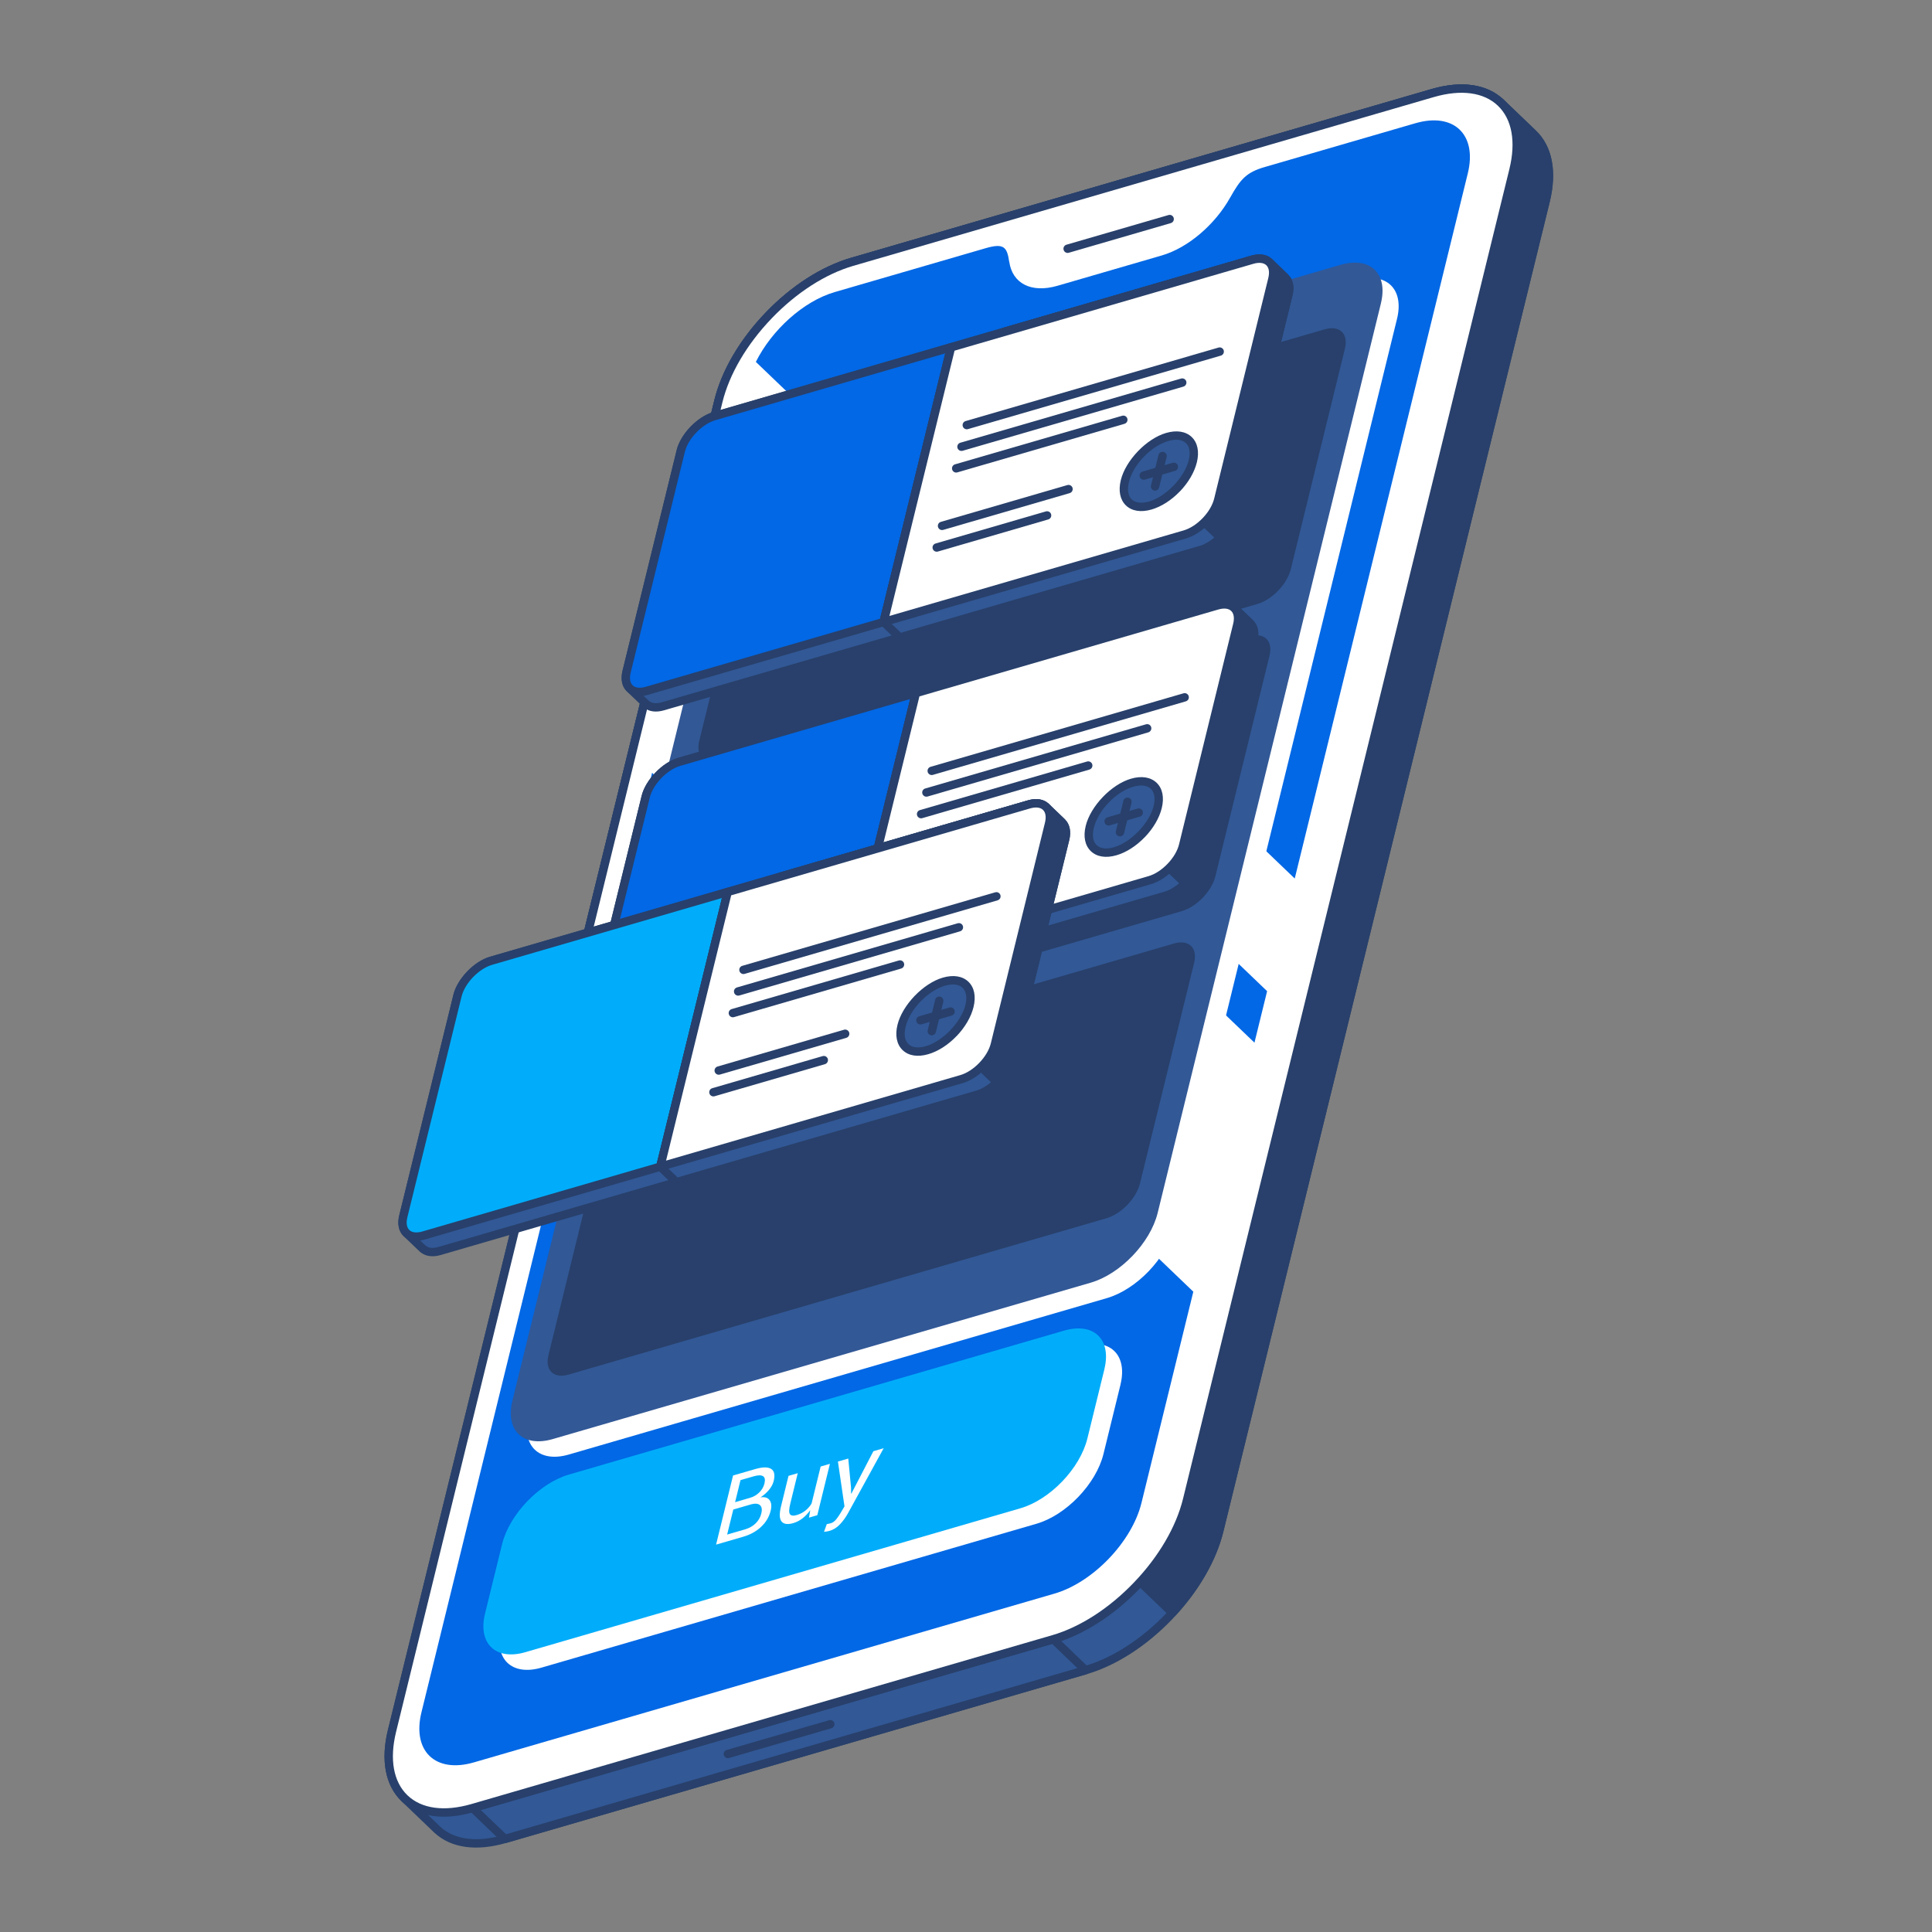 <svg width="206" height="206" viewBox="0 0 206 206" fill="none" xmlns="http://www.w3.org/2000/svg">
<rect x="0" y="0" width="206" height="206" fill="#808080" stroke="none"/>
<mask id="mask0_83_20527" style="mask-type:alpha" maskUnits="userSpaceOnUse" x="0" y="0" width="206" height="206">
<rect width="206" height="206" rx="15" fill="#F5F6FF"/>
</mask>
<g mask="url(#mask0_83_20527)">
<g clip-path="url(#clip0_83_20527)">
<path d="M159.961 10.901C158.4 9.459 155.888 9.017 152.775 9.92L90.862 27.92C84.549 29.754 78.164 36.414 76.597 42.79L41.798 184.558C41.021 187.728 41.583 190.228 43.117 191.72H43.114L46.604 195.07C48.162 196.538 50.689 196.993 53.83 196.078L115.742 178.08C122.055 176.244 128.443 169.59 130.007 163.211L164.806 21.443C165.589 18.249 165.015 15.728 163.454 14.241L159.964 10.895L159.958 10.901H159.961Z" fill="#325896"/>
<path d="M124.989 172.649C122.237 175.517 118.998 177.598 115.867 178.51L53.955 196.508C50.785 197.429 48.081 197.046 46.332 195.425C46.32 195.413 46.305 195.404 46.293 195.392L42.803 192.046C42.785 192.031 42.77 192.013 42.755 191.992C41.075 190.317 40.578 187.644 41.362 184.45L76.163 42.682C76.938 39.524 78.876 36.21 81.621 33.345C84.37 30.477 87.609 28.398 90.737 27.489L152.646 9.492C155.774 8.583 158.451 8.947 160.2 10.518C160.224 10.533 160.248 10.55 160.272 10.571L163.762 13.918C165.512 15.587 166.038 18.293 165.236 21.547L130.44 163.318C129.666 166.473 127.728 169.787 124.986 172.649H124.989ZM46.879 194.716C46.879 194.716 46.9 194.734 46.909 194.743C48.416 196.164 50.83 196.487 53.704 195.65L115.616 177.652C118.601 176.785 121.699 174.79 124.343 172.033C126.98 169.281 128.837 166.111 129.576 163.105L164.375 21.335C165.093 18.407 164.659 16.002 163.149 14.567L159.713 11.274C159.695 11.262 159.677 11.247 159.659 11.229C158.149 9.836 155.747 9.525 152.9 10.35L90.991 28.348C88.009 29.215 84.911 31.21 82.27 33.964C79.633 36.715 77.772 39.889 77.034 42.894L42.232 184.662C41.52 187.566 41.945 189.958 43.428 191.397C43.443 191.412 43.458 191.427 43.47 191.442L46.882 194.713L46.879 194.716Z" fill="#28406B"/>
<path d="M50.393 192.781L53.832 196.076L115.744 178.079L112.305 174.783L50.393 192.781Z" fill="#325896"/>
<path d="M116.068 178.391C116.014 178.447 115.945 178.489 115.87 178.51L53.958 196.508C53.806 196.553 53.641 196.511 53.525 196.4L50.088 193.104C49.975 192.994 49.924 192.832 49.963 192.677C50.002 192.521 50.118 192.399 50.271 192.354L112.18 174.356C112.332 174.311 112.5 174.35 112.613 174.461L116.053 177.759C116.166 177.87 116.214 178.035 116.175 178.19C116.157 178.268 116.118 178.337 116.065 178.394L116.068 178.391ZM53.955 195.578L114.877 177.867L112.183 175.283L51.264 192.994L53.958 195.575L53.955 195.578Z" fill="#28406B"/>
<path d="M159.961 10.901C158.4 9.459 155.888 9.017 152.775 9.92L90.863 27.92C84.549 29.754 78.164 36.414 76.597 42.79L60.152 109.795L125.007 171.97C127.414 169.353 129.265 166.255 130.013 163.214L164.806 21.443C165.59 18.249 165.015 15.728 163.454 14.241L159.964 10.895L159.958 10.901H159.961Z" fill="#28406B"/>
<path d="M125.327 172.278C125.246 172.361 125.135 172.409 125.019 172.415C124.899 172.418 124.782 172.373 124.696 172.293L59.841 110.114C59.727 110.004 59.679 109.839 59.715 109.687L76.161 42.682C76.935 39.524 78.873 36.21 81.619 33.345C84.367 30.477 87.606 28.398 90.734 27.489L152.646 9.492C155.774 8.583 158.451 8.947 160.201 10.518C160.224 10.533 160.248 10.55 160.272 10.571L163.762 13.918C165.512 15.587 166.038 18.293 165.237 21.547L130.441 163.318C129.708 166.308 127.893 169.487 125.33 172.269L125.324 172.275L125.327 172.278ZM60.645 109.651L124.983 171.33C127.283 168.74 128.91 165.836 129.579 163.108L164.375 21.335C165.093 18.407 164.66 16.002 163.149 14.567L159.713 11.274C159.695 11.262 159.677 11.247 159.659 11.229C158.149 9.836 155.747 9.525 152.9 10.35L90.991 28.348C88.01 29.215 84.911 31.21 82.271 33.964C79.633 36.715 77.773 39.889 77.034 42.894L60.648 109.648L60.645 109.651Z" fill="#28406B"/>
<path d="M126.571 159.916C125.006 166.292 118.619 172.949 112.302 174.786L50.393 192.786C44.08 194.623 40.231 190.938 41.795 184.559L76.597 42.791C78.164 36.415 84.549 29.755 90.862 27.922L152.771 9.921C159.085 8.085 162.934 11.769 161.367 18.148L126.571 159.919V159.916Z" fill="white"/>
<path d="M121.549 169.354C118.801 172.222 115.559 174.303 112.428 175.216L50.519 193.213C47.304 194.149 44.57 193.742 42.827 192.071C41.086 190.402 40.566 187.695 41.361 184.454L76.163 42.683C76.938 39.525 78.876 36.211 81.621 33.346C84.37 30.478 87.609 28.399 90.737 27.49L152.646 9.493C155.864 8.557 158.594 8.963 160.338 10.635C162.078 12.304 162.599 15.011 161.803 18.252L127.004 160.023C126.23 163.178 124.292 166.492 121.549 169.354ZM82.264 33.965C79.626 36.717 77.766 39.889 77.028 42.895L42.232 184.663C41.514 187.585 41.948 189.983 43.446 191.425C44.95 192.866 47.373 193.195 50.27 192.355L112.18 174.357C115.164 173.49 118.262 171.495 120.906 168.735C123.544 165.983 125.401 162.813 126.14 159.808L160.936 18.04C161.654 15.118 161.22 12.72 159.719 11.278C158.214 9.837 155.792 9.508 152.894 10.348L90.985 28.346C88.003 29.213 84.905 31.208 82.264 33.962V33.965Z" fill="#28406B"/>
<path d="M125.037 23.669C124.986 23.723 124.917 23.765 124.839 23.788L113.962 26.95C113.726 27.018 113.478 26.884 113.409 26.644C113.34 26.408 113.475 26.16 113.714 26.091L124.591 22.93C124.827 22.861 125.076 22.996 125.144 23.235C125.192 23.394 125.144 23.558 125.037 23.669Z" fill="#28406B"/>
<path d="M76.044 55.847L77.393 50.356L135.106 105.683L133.757 111.174L76.044 55.847ZM150.921 13.138L134.834 17.815C132.881 18.383 132.259 19.113 131.156 21.087H131.153C129.58 23.898 126.717 26.413 123.873 27.239L112.763 30.468C109.919 31.294 107.942 30.19 107.616 27.927L107.61 27.933C107.38 26.344 107.048 25.896 105.095 26.464L89.009 31.141C85.644 32.116 82.268 35.224 80.593 38.588L138.052 93.672L156.504 18.488C157.521 14.352 155.015 11.95 150.918 13.141L150.921 13.138ZM69.528 82.398L44.939 182.569C43.922 186.708 46.428 189.107 50.525 187.916L112.434 169.919C116.531 168.728 120.691 164.395 121.708 160.256L127.238 137.727L69.528 82.398Z" fill="#0268E5"/>
<path d="M88.853 184.154C88.802 184.208 88.733 184.25 88.656 184.273L77.731 187.447C77.495 187.515 77.246 187.378 77.178 187.144C77.109 186.908 77.243 186.657 77.483 186.591L88.407 183.418C88.644 183.349 88.892 183.487 88.961 183.72C89.006 183.879 88.961 184.043 88.853 184.154Z" fill="#28406B"/>
<path d="M148.959 33.993C149.739 30.808 147.813 28.968 144.658 29.887L87.295 46.562C84.14 47.48 80.946 50.806 80.162 53.991L56.354 150.983C55.573 154.168 57.496 156.008 60.654 155.089L118.018 138.414C121.173 137.496 124.367 134.17 125.15 130.985L148.959 33.993Z" fill="white"/>
<path d="M119.471 147.632C120.252 144.447 118.329 142.607 115.171 143.529L62.38 158.874C59.225 159.792 56.031 163.117 55.251 166.302L53.432 173.707C52.652 176.892 54.578 178.731 57.733 177.813L110.523 162.468C113.679 161.55 116.873 158.225 117.656 155.04L119.474 147.635L119.471 147.632Z" fill="white"/>
<path d="M147.239 32.344C148.02 29.159 146.094 27.32 142.939 28.238L85.576 44.914C82.421 45.832 79.227 49.158 78.443 52.343L54.638 149.335C53.857 152.52 55.78 154.359 58.938 153.441L116.301 136.765C119.457 135.847 122.651 132.521 123.434 129.336L147.242 32.344H147.239Z" fill="#325896"/>
<path d="M117.755 145.983C118.535 142.798 116.612 140.959 113.454 141.88L60.663 157.225C57.508 158.143 54.314 161.469 53.534 164.654L51.715 172.059C50.935 175.244 52.861 177.083 56.016 176.165L108.807 160.82C111.962 159.902 115.156 156.576 115.939 153.391L117.758 145.986L117.755 145.983Z" fill="#01ADFA"/>
<path d="M76.353 164.692L78.162 157.326L80.545 156.635C81.308 156.414 81.864 156.408 82.211 156.614C82.561 156.82 82.657 157.254 82.492 157.921C82.415 158.241 82.247 158.552 81.993 158.86C81.736 159.168 81.434 159.434 81.078 159.659C81.541 159.587 81.867 159.686 82.059 159.955C82.253 160.224 82.292 160.598 82.175 161.073C82.008 161.749 81.664 162.326 81.144 162.808C80.623 163.292 79.992 163.639 79.248 163.854L76.353 164.695V164.692ZM78.38 160.17L79.98 159.703C80.348 159.599 80.671 159.407 80.952 159.138C81.233 158.866 81.419 158.546 81.508 158.184C81.607 157.786 81.556 157.523 81.356 157.398C81.156 157.272 80.82 157.278 80.351 157.416L78.957 157.819L78.38 160.167V160.17ZM78.189 160.951L77.531 163.624L79.436 163.071C79.888 162.939 80.267 162.727 80.569 162.431C80.874 162.135 81.078 161.779 81.176 161.369C81.278 160.96 81.23 160.669 81.039 160.493C80.844 160.317 80.536 160.287 80.109 160.394L80.043 160.415L78.189 160.954V160.951ZM86.392 161.022C86.147 161.369 85.875 161.656 85.57 161.893C85.262 162.132 84.933 162.299 84.583 162.401C83.991 162.574 83.575 162.518 83.339 162.234C83.102 161.949 83.082 161.405 83.282 160.595L84.074 157.365L85.061 157.078L84.266 160.317C84.122 160.903 84.107 161.277 84.227 161.447C84.344 161.614 84.583 161.65 84.942 161.546C85.294 161.441 85.6 161.288 85.866 161.076C86.129 160.867 86.353 160.613 86.533 160.317L87.502 156.369L88.489 156.082L87.146 161.558L86.257 161.818L86.392 161.025V161.022ZM90.74 158.627L90.749 159.264L90.779 159.255L93.124 154.736L94.222 154.416L90.391 161.396C90.163 161.803 89.888 162.183 89.565 162.527C89.242 162.874 88.865 163.11 88.432 163.235C88.351 163.259 88.252 163.28 88.133 163.298C88.013 163.316 87.923 163.325 87.861 163.328L88.154 162.515C88.136 162.515 88.195 162.503 88.33 162.476C88.468 162.443 88.554 162.422 88.59 162.413C88.799 162.35 88.997 162.207 89.176 161.979C89.356 161.752 89.52 161.51 89.667 161.256L90.044 160.616L89.344 155.84L90.447 155.517L90.743 158.633L90.74 158.627Z" fill="white"/>
<path d="M141.252 35.112L83.892 51.788C82.316 52.245 80.716 53.911 80.327 55.502L74.552 79.023C74.16 80.614 75.126 81.532 76.702 81.075L134.066 64.402C135.642 63.944 137.242 62.276 137.633 60.688L143.405 37.166C143.794 35.575 142.831 34.654 141.255 35.115L141.252 35.112Z" fill="#28406B"/>
<path d="M101.408 37.028L76.155 44.37C74.579 44.828 72.979 46.494 72.587 48.082L66.815 71.603C66.624 72.387 66.761 73.003 67.138 73.376L67.156 73.397L68.873 75.045L68.912 75.084L68.918 75.078C69.312 75.419 69.923 75.527 70.685 75.302L95.938 67.963L103.128 38.673L101.408 37.025V37.028Z" fill="#325896"/>
<path d="M96.258 68.277C96.204 68.334 96.139 68.376 96.061 68.397L70.808 75.736C69.974 75.978 69.232 75.889 68.703 75.482C68.667 75.461 68.634 75.437 68.604 75.41L66.845 73.726C66.827 73.708 66.809 73.691 66.797 73.672C66.31 73.167 66.163 72.398 66.382 71.501L72.154 47.98C72.569 46.293 74.355 44.43 76.03 43.946L101.282 36.604C101.435 36.559 101.599 36.601 101.716 36.711L103.436 38.359C103.549 38.47 103.597 38.631 103.561 38.787L96.372 68.077C96.354 68.155 96.312 68.224 96.261 68.28L96.258 68.277ZM69.157 74.704C69.175 74.716 69.196 74.728 69.211 74.746C69.504 75 69.983 75.048 70.56 74.881L95.564 67.614L102.631 38.823L101.285 37.531L76.281 44.801C74.914 45.199 73.362 46.814 73.024 48.192L67.252 71.714C67.106 72.309 67.177 72.787 67.456 73.065C67.47 73.08 67.482 73.092 67.494 73.107L69.16 74.704H69.157Z" fill="#28406B"/>
<path d="M76.155 44.369C74.579 44.827 72.979 46.493 72.587 48.081L66.815 71.602C66.423 73.193 67.389 74.114 68.966 73.657L94.218 66.318L101.408 37.027L76.155 44.369Z" fill="#0268E5"/>
<path d="M94.538 66.629C94.484 66.686 94.419 66.727 94.341 66.748L69.088 74.087C68.167 74.353 67.368 74.225 66.842 73.719C66.316 73.217 66.154 72.427 66.382 71.497L72.153 47.976C72.569 46.289 74.355 44.426 76.029 43.942L101.282 36.6C101.435 36.555 101.599 36.597 101.716 36.707C101.832 36.818 101.877 36.98 101.841 37.135L94.652 66.425C94.634 66.503 94.592 66.572 94.541 66.629H94.538ZM74.244 46.116C73.625 46.762 73.191 47.498 73.021 48.191L67.249 71.713C67.099 72.32 67.174 72.804 67.461 73.079C67.742 73.352 68.248 73.405 68.84 73.232L93.844 65.965L100.789 37.676L76.278 44.803C75.599 45 74.857 45.479 74.244 46.119V46.116Z" fill="#28406B"/>
<path d="M122.306 36.526L103.935 41.867L104.27 40.498L122.641 35.156L122.306 36.526ZM125.216 34.409L124.878 35.779L130.904 34.026L131.239 32.656L125.216 34.406V34.409Z" fill="#28406B"/>
<path d="M131.224 34.336C131.17 34.39 131.105 34.435 131.027 34.456L125.004 36.208C124.851 36.253 124.684 36.214 124.57 36.103C124.456 35.993 124.409 35.828 124.448 35.673L124.785 34.303C124.824 34.148 124.941 34.025 125.093 33.98L131.117 32.231C131.269 32.186 131.434 32.228 131.55 32.338C131.667 32.449 131.712 32.613 131.676 32.766L131.341 34.136C131.323 34.213 131.284 34.282 131.23 34.339L131.224 34.336ZM125.494 35.135L130.53 33.672L130.62 33.304L125.587 34.767L125.494 35.138V35.135ZM122.626 36.836C122.572 36.893 122.507 36.932 122.429 36.956L104.057 42.297C103.905 42.342 103.74 42.3 103.624 42.192C103.507 42.085 103.459 41.92 103.498 41.765L103.833 40.395C103.872 40.239 103.989 40.117 104.144 40.072L122.516 34.731C122.668 34.686 122.836 34.725 122.949 34.836C123.063 34.946 123.111 35.111 123.072 35.266L122.737 36.636C122.719 36.714 122.677 36.782 122.626 36.839V36.836ZM104.551 41.223L121.932 36.169L122.022 35.801L104.641 40.856L104.551 41.226V41.223Z" fill="#28406B"/>
<path d="M137.023 29.574L135.33 27.953L135.318 27.942H135.316C134.927 27.58 134.299 27.469 133.518 27.696L101.408 37.03L94.218 66.32L95.938 67.968L128.048 58.631C129.624 58.174 131.224 56.505 131.616 54.917L137.388 31.396C137.588 30.582 137.43 29.948 137.02 29.58L137.026 29.574H137.023Z" fill="#325896"/>
<path d="M130.599 57.505C129.87 58.264 129.008 58.818 128.168 59.06L96.058 68.397C95.905 68.441 95.738 68.4 95.624 68.289L93.904 66.641C93.791 66.53 93.743 66.366 93.779 66.213L100.968 36.923C101.004 36.768 101.124 36.645 101.276 36.6L133.387 27.266C134.266 27.012 135.032 27.117 135.558 27.569C135.582 27.583 135.603 27.598 135.621 27.619L137.325 29.255C137.343 29.273 137.361 29.294 137.376 29.315C137.876 29.814 138.034 30.607 137.813 31.507L132.041 55.029C131.835 55.872 131.32 56.754 130.593 57.511L130.599 57.505ZM96.058 67.466L127.923 58.202C129.302 57.798 130.842 56.198 131.18 54.807L136.952 31.286C137.104 30.667 137.02 30.179 136.718 29.91C136.694 29.889 136.673 29.865 136.655 29.841L135.052 28.304C135.038 28.292 135.023 28.28 135.008 28.268C134.721 27.999 134.236 27.948 133.641 28.122L101.779 37.384L94.712 66.174L96.058 67.466Z" fill="#28406B"/>
<path d="M135.313 27.946C134.924 27.581 134.296 27.471 133.515 27.698L107.198 35.348L130.133 57.335C130.845 56.639 131.404 55.771 131.613 54.919L137.385 31.398C137.586 30.584 137.427 29.95 137.017 29.582L137.023 29.576L135.331 27.955L135.319 27.943H135.316L135.313 27.946Z" fill="#28406B"/>
<path d="M130.6 57.493L130.444 57.649C130.271 57.819 129.996 57.819 129.822 57.655L106.887 35.667C106.773 35.557 106.725 35.392 106.764 35.237C106.803 35.081 106.92 34.959 107.072 34.914L133.39 27.264C134.269 27.007 135.035 27.114 135.561 27.566C135.582 27.581 135.606 27.596 135.624 27.617L137.329 29.253C137.346 29.271 137.364 29.291 137.379 29.312C137.879 29.812 138.037 30.604 137.816 31.505L132.044 55.026C131.838 55.86 131.323 56.739 130.597 57.496L130.6 57.493ZM108.065 35.557L130.118 56.698C130.653 56.093 131.027 55.43 131.18 54.808L136.952 31.286C137.104 30.667 137.02 30.18 136.718 29.911C136.695 29.89 136.674 29.866 136.656 29.842L135.053 28.305C135.038 28.293 135.023 28.281 135.008 28.269C134.721 28 134.236 27.949 133.641 28.122L108.065 35.557Z" fill="#28406B"/>
<path d="M133.515 27.695L101.405 37.029L94.215 66.319L126.326 56.982C127.902 56.525 129.502 54.856 129.894 53.268L135.665 29.746C136.054 28.155 135.091 27.234 133.515 27.695Z" fill="white"/>
<path d="M128.883 55.858C128.153 56.617 127.292 57.171 126.451 57.416L94.341 66.752C94.189 66.797 94.021 66.755 93.907 66.645C93.794 66.534 93.746 66.37 93.782 66.217L100.971 36.927C101.007 36.772 101.127 36.649 101.279 36.604L133.39 27.27C134.314 27.001 135.112 27.13 135.639 27.635C136.165 28.137 136.326 28.927 136.099 29.857L130.327 53.378C130.121 54.222 129.607 55.101 128.88 55.861L128.883 55.858ZM94.834 65.676L126.203 56.557C126.894 56.357 127.615 55.888 128.237 55.242C128.856 54.596 129.289 53.857 129.46 53.166L135.232 29.645C135.381 29.038 135.307 28.553 135.023 28.281C134.738 28.009 134.245 27.952 133.641 28.128L101.779 37.391L94.834 65.679V65.676Z" fill="#28406B"/>
<path d="M130.375 37.797C130.324 37.851 130.255 37.896 130.177 37.917L103.208 45.755C102.972 45.824 102.723 45.69 102.655 45.45C102.586 45.214 102.72 44.966 102.957 44.897L129.926 37.059C130.163 36.99 130.411 37.127 130.48 37.364C130.524 37.522 130.48 37.687 130.372 37.797H130.375Z" fill="#28406B"/>
<path d="M126.379 41.102C126.326 41.156 126.26 41.198 126.182 41.222L102.643 48.064C102.407 48.133 102.158 47.998 102.09 47.759C102.021 47.523 102.158 47.275 102.395 47.206L125.934 40.363C126.17 40.295 126.418 40.432 126.487 40.666C126.532 40.824 126.487 40.989 126.379 41.099V41.102Z" fill="#28406B"/>
<path d="M120.096 45.069C120.046 45.123 119.977 45.165 119.899 45.189L102.078 50.368C101.842 50.437 101.593 50.303 101.525 50.063C101.456 49.827 101.593 49.579 101.83 49.51L119.651 44.331C119.887 44.262 120.135 44.396 120.204 44.636C120.252 44.794 120.204 44.959 120.096 45.069Z" fill="#28406B"/>
<path d="M114.253 52.459C114.202 52.513 114.133 52.558 114.055 52.579L100.571 56.5C100.334 56.569 100.086 56.431 100.017 56.195C99.949 55.959 100.083 55.71 100.323 55.642L113.807 51.721C114.044 51.652 114.292 51.79 114.361 52.026C114.405 52.184 114.361 52.349 114.253 52.459Z" fill="#28406B"/>
<path d="M111.971 55.265C111.92 55.319 111.851 55.364 111.773 55.385L100.002 58.809C99.766 58.878 99.518 58.74 99.449 58.504C99.38 58.268 99.515 58.02 99.754 57.951L111.522 54.529C111.759 54.461 112.007 54.598 112.076 54.834C112.12 54.993 112.076 55.157 111.968 55.268L111.971 55.265Z" fill="#28406B"/>
<path d="M127.178 49.191C127.675 47.172 126.454 46.009 124.454 46.592C122.453 47.175 120.434 49.278 119.938 51.296C119.441 53.318 120.662 54.478 122.662 53.898C124.663 53.315 126.685 51.212 127.178 49.191Z" fill="#325896"/>
<path d="M125.811 52.388C124.905 53.334 123.831 54.021 122.788 54.326C121.657 54.655 120.688 54.5 120.054 53.893C119.423 53.286 119.229 52.326 119.507 51.189C120.024 49.087 122.249 46.769 124.331 46.165C125.461 45.836 126.43 45.992 127.067 46.599C127.698 47.206 127.893 48.163 127.615 49.299C127.357 50.349 126.717 51.446 125.814 52.391L125.811 52.388ZM121.95 48.716C121.152 49.547 120.593 50.501 120.371 51.401C120.171 52.215 120.279 52.87 120.67 53.247C121.065 53.624 121.726 53.701 122.54 53.468C124.328 52.948 126.305 50.887 126.747 49.084C126.948 48.273 126.84 47.618 126.448 47.242C126.056 46.865 125.39 46.784 124.579 47.02C123.685 47.28 122.752 47.882 121.95 48.716Z" fill="#28406B"/>
<path d="M125.488 50.084C125.438 50.138 125.369 50.183 125.291 50.204L122.076 51.14C121.84 51.209 121.592 51.071 121.523 50.835C121.454 50.599 121.589 50.351 121.828 50.282L125.043 49.346C125.279 49.277 125.527 49.415 125.596 49.651C125.641 49.809 125.596 49.974 125.488 50.084Z" fill="#28406B"/>
<path d="M123.482 52.176C123.374 52.286 123.213 52.34 123.051 52.301C122.812 52.242 122.665 51.999 122.725 51.76L123.524 48.515C123.584 48.276 123.826 48.129 124.065 48.189C124.304 48.249 124.451 48.491 124.391 48.727L123.593 51.972C123.572 52.053 123.533 52.122 123.482 52.176Z" fill="#28406B"/>
<path d="M133.213 67.855L75.853 84.528C74.277 84.985 72.677 86.651 72.288 88.242L66.513 111.766C66.121 113.357 67.091 114.279 68.663 113.818L126.024 97.145C127.6 96.685 129.2 95.019 129.592 93.428L135.364 69.907C135.752 68.316 134.789 67.394 133.213 67.855Z" fill="#28406B"/>
<path d="M97.666 73.894L72.413 81.234C70.837 81.691 69.237 83.357 68.849 84.948L63.074 108.472C62.882 109.253 63.02 109.872 63.397 110.246L63.415 110.267L65.131 111.914L65.17 111.953L65.176 111.947C65.571 112.288 66.181 112.396 66.941 112.175L92.193 104.833L99.383 75.542L97.663 73.894H97.666Z" fill="#325896"/>
<path d="M92.516 105.141C92.463 105.197 92.397 105.239 92.319 105.26L67.066 112.602C66.232 112.844 65.49 112.755 64.961 112.348C64.925 112.33 64.892 112.306 64.862 112.276L63.104 110.593C63.086 110.575 63.068 110.557 63.056 110.539C62.568 110.033 62.422 109.265 62.643 108.367L68.418 84.846C68.834 83.159 70.622 81.296 72.294 80.812L97.547 73.473C97.699 73.428 97.864 73.47 97.98 73.581L99.7 75.228C99.814 75.339 99.862 75.503 99.826 75.656L92.636 104.943C92.618 105.021 92.576 105.09 92.525 105.147L92.516 105.141ZM65.412 111.567C65.43 111.579 65.448 111.594 65.466 111.609C65.759 111.864 66.238 111.911 66.815 111.744L91.82 104.474L98.886 75.686L97.541 74.394L72.536 81.664C71.169 82.062 69.617 83.677 69.279 85.055L63.504 108.577C63.358 109.172 63.43 109.653 63.708 109.929C63.723 109.944 63.735 109.956 63.747 109.97L65.412 111.567Z" fill="#28406B"/>
<path d="M72.414 81.237C70.838 81.695 69.238 83.361 68.849 84.952L63.074 108.476C62.682 110.067 63.648 110.988 65.224 110.531L90.477 103.189L97.667 73.898L72.414 81.237Z" fill="#0268E5"/>
<path d="M90.797 103.493C90.743 103.55 90.677 103.591 90.6 103.612L65.347 110.954C64.423 111.224 63.627 111.092 63.101 110.59C62.575 110.087 62.413 109.295 62.64 108.367L68.415 84.846C68.831 83.159 70.619 81.296 72.291 80.812L97.544 73.473C97.697 73.428 97.861 73.47 97.978 73.581C98.094 73.691 98.139 73.856 98.103 74.008L90.914 103.295C90.896 103.373 90.857 103.442 90.803 103.499L90.797 103.493ZM70.503 82.98C69.884 83.626 69.45 84.362 69.279 85.055L63.505 108.577C63.355 109.184 63.43 109.668 63.717 109.944C63.998 110.216 64.504 110.27 65.096 110.096L90.1 102.826L97.044 74.537L72.536 81.661C71.857 81.859 71.116 82.34 70.503 82.977V82.98Z" fill="#28406B"/>
<path d="M118.565 73.392L100.193 78.734L100.528 77.364L118.9 72.023L118.565 73.392ZM121.475 71.275L121.137 72.648L127.163 70.895L127.498 69.525L121.475 71.275Z" fill="#28406B"/>
<path d="M127.483 71.202C127.429 71.259 127.363 71.301 127.286 71.322L121.26 73.075C121.107 73.119 120.943 73.078 120.826 72.967C120.709 72.856 120.664 72.695 120.7 72.539L121.038 71.166C121.077 71.011 121.194 70.888 121.346 70.844L127.369 69.094C127.522 69.049 127.689 69.091 127.803 69.199C127.917 69.306 127.965 69.474 127.926 69.626L127.591 70.996C127.573 71.074 127.534 71.142 127.48 71.199L127.483 71.202ZM121.753 72.001L126.789 70.535L126.879 70.168L121.846 71.63L121.753 72.001ZM118.888 73.7C118.834 73.756 118.768 73.798 118.691 73.819L100.319 79.16C100.167 79.202 100.002 79.163 99.885 79.053C99.769 78.942 99.721 78.781 99.76 78.625L100.095 77.255C100.134 77.1 100.25 76.977 100.403 76.932L118.774 71.591C118.927 71.546 119.091 71.588 119.208 71.699C119.325 71.809 119.372 71.974 119.334 72.126L118.999 73.496C118.981 73.574 118.939 73.643 118.888 73.7ZM100.813 78.09L118.194 73.036L118.284 72.668L100.902 77.722L100.813 78.093V78.09Z" fill="#28406B"/>
<path d="M133.282 66.442L131.589 64.821L131.577 64.809C131.188 64.447 130.56 64.336 129.78 64.564L97.669 73.897L90.48 103.187L92.2 104.835L124.31 95.502C125.886 95.041 127.486 93.375 127.878 91.784L133.65 68.263C133.85 67.45 133.692 66.815 133.282 66.448H133.285L133.282 66.442Z" fill="#325896"/>
<path d="M126.858 94.371C126.131 95.131 125.267 95.684 124.43 95.926L92.319 105.26C92.167 105.305 91.999 105.263 91.886 105.152L90.166 103.505C90.052 103.394 90.005 103.23 90.04 103.077L97.23 73.79C97.269 73.634 97.385 73.512 97.538 73.467L129.648 64.133C130.528 63.876 131.293 63.983 131.82 64.435C131.841 64.45 131.862 64.465 131.882 64.486L133.587 66.122C133.605 66.14 133.623 66.161 133.638 66.182C134.137 66.681 134.296 67.474 134.075 68.374L128.303 91.895C128.096 92.738 127.582 93.621 126.855 94.377L126.858 94.371ZM92.316 104.333L124.179 95.071C125.554 94.67 127.094 93.067 127.435 91.677L133.207 68.155C133.36 67.536 133.276 67.049 132.974 66.78C132.95 66.759 132.929 66.735 132.911 66.711L131.308 65.174C131.308 65.174 131.278 65.15 131.263 65.138C130.976 64.872 130.492 64.818 129.897 64.991L98.034 74.253L90.968 103.041L92.313 104.333H92.316Z" fill="#28406B"/>
<path d="M131.571 64.808C131.182 64.443 130.554 64.332 129.774 64.559L103.456 72.21L126.391 94.197C127.103 93.5 127.662 92.632 127.875 91.78L133.646 68.259C133.847 67.445 133.688 66.811 133.279 66.444H133.282L131.589 64.817L131.577 64.805L131.571 64.808Z" fill="#28406B"/>
<path d="M126.858 94.358L126.702 94.517C126.529 94.684 126.254 94.687 126.08 94.52L103.145 72.533C103.032 72.422 102.984 72.258 103.023 72.102C103.061 71.947 103.178 71.824 103.331 71.779L129.648 64.129C130.527 63.872 131.293 63.98 131.819 64.431C131.84 64.446 131.861 64.461 131.882 64.482L133.587 66.118C133.605 66.136 133.623 66.157 133.638 66.178C134.137 66.677 134.296 67.47 134.074 68.37L128.302 91.891C128.096 92.725 127.585 93.605 126.855 94.361L126.858 94.358ZM104.324 72.422L126.376 93.563C126.912 92.959 127.286 92.295 127.438 91.673L133.21 68.151C133.363 67.532 133.279 67.045 132.977 66.776C132.953 66.755 132.932 66.731 132.914 66.707L131.311 65.17C131.311 65.17 131.281 65.146 131.266 65.134C130.979 64.868 130.495 64.814 129.899 64.987L104.324 72.422Z" fill="#28406B"/>
<path d="M129.774 64.56L97.664 73.894L90.474 103.184L122.585 93.85C124.161 93.39 125.761 91.724 126.152 90.133L131.924 66.612C132.313 65.021 131.35 64.1 129.774 64.56Z" fill="white"/>
<path d="M125.138 92.723C124.409 93.483 123.547 94.036 122.71 94.278L90.6 103.612C90.447 103.657 90.283 103.615 90.166 103.504C90.049 103.394 90.004 103.229 90.04 103.077L97.23 73.79C97.269 73.634 97.385 73.511 97.538 73.467L129.648 64.133C130.572 63.864 131.371 63.995 131.897 64.498C132.424 65 132.585 65.79 132.358 66.72L126.586 90.241C126.38 91.084 125.865 91.967 125.138 92.723ZM91.093 102.538L122.459 93.42C123.15 93.22 123.87 92.75 124.492 92.104C125.112 91.458 125.548 90.719 125.716 90.029L131.488 66.507C131.637 65.9 131.562 65.416 131.278 65.144C130.991 64.868 130.501 64.815 129.897 64.991L98.034 74.253L91.09 102.541L91.093 102.538Z" fill="#28406B"/>
<path d="M126.634 74.663C126.583 74.716 126.514 74.758 126.437 74.782L99.47 82.621C99.234 82.689 98.986 82.555 98.917 82.316C98.848 82.079 98.983 81.831 99.222 81.762L126.191 73.924C126.428 73.855 126.676 73.993 126.745 74.229C126.79 74.388 126.745 74.552 126.637 74.663H126.634Z" fill="#28406B"/>
<path d="M122.638 77.968C122.585 78.021 122.519 78.063 122.441 78.087L98.902 84.93C98.665 84.999 98.417 84.861 98.349 84.625C98.28 84.388 98.414 84.14 98.654 84.072L122.193 77.229C122.429 77.16 122.677 77.295 122.746 77.531C122.791 77.689 122.746 77.854 122.638 77.965V77.968Z" fill="#28406B"/>
<path d="M116.355 81.936C116.304 81.99 116.235 82.032 116.158 82.056L98.336 87.236C98.1 87.304 97.852 87.167 97.783 86.93C97.714 86.694 97.849 86.446 98.088 86.377L115.909 81.197C116.146 81.129 116.394 81.266 116.463 81.502C116.507 81.661 116.463 81.826 116.355 81.936Z" fill="#28406B"/>
<path d="M110.512 89.325C110.461 89.379 110.392 89.424 110.314 89.444L96.829 93.365C96.593 93.434 96.345 93.296 96.276 93.06C96.207 92.824 96.342 92.576 96.581 92.507L110.066 88.586C110.302 88.517 110.551 88.655 110.619 88.891C110.664 89.05 110.619 89.214 110.512 89.325Z" fill="#28406B"/>
<path d="M108.23 92.129C108.179 92.183 108.11 92.225 108.032 92.249L96.264 95.67C96.028 95.739 95.78 95.602 95.711 95.365C95.642 95.129 95.777 94.881 96.016 94.812L107.784 91.391C108.02 91.322 108.268 91.46 108.337 91.696C108.382 91.854 108.337 92.019 108.23 92.129Z" fill="#28406B"/>
<path d="M123.436 86.056C123.933 84.037 122.713 82.874 120.712 83.457C118.711 84.04 116.693 86.143 116.196 88.161C115.7 90.183 116.92 91.346 118.921 90.763C120.921 90.183 122.943 88.078 123.436 86.056Z" fill="#325896"/>
<path d="M122.07 89.254C121.164 90.199 120.09 90.889 119.046 91.192C117.919 91.521 116.947 91.365 116.313 90.758C115.682 90.151 115.485 89.191 115.766 88.054C116.283 85.952 118.505 83.634 120.59 83.03C121.717 82.701 122.689 82.857 123.326 83.464C123.957 84.071 124.151 85.028 123.873 86.164C123.616 87.214 122.976 88.312 122.073 89.257L122.07 89.254ZM118.209 85.581C117.411 86.413 116.851 87.367 116.63 88.267C116.43 89.08 116.537 89.735 116.929 90.112C117.324 90.489 117.985 90.57 118.795 90.333C120.584 89.813 122.563 87.752 123.003 85.949C123.203 85.139 123.096 84.484 122.704 84.107C122.309 83.73 121.645 83.649 120.835 83.885C119.941 84.146 119.007 84.747 118.206 85.581H118.209Z" fill="#28406B"/>
<path d="M121.747 86.952C121.696 87.006 121.627 87.047 121.549 87.071L118.334 88.004C118.098 88.073 117.85 87.936 117.781 87.699C117.712 87.463 117.847 87.215 118.083 87.146L121.298 86.213C121.534 86.144 121.783 86.282 121.851 86.515C121.896 86.674 121.851 86.838 121.744 86.949L121.747 86.952Z" fill="#28406B"/>
<path d="M119.74 89.042C119.633 89.153 119.471 89.206 119.31 89.168C119.07 89.108 118.924 88.865 118.984 88.629L119.782 85.384C119.842 85.142 120.084 84.999 120.323 85.055C120.563 85.115 120.709 85.357 120.649 85.597L119.851 88.841C119.833 88.919 119.791 88.991 119.74 89.045V89.042Z" fill="#28406B"/>
<path d="M125.175 100.603L67.814 117.279C66.238 117.736 64.638 119.402 64.25 120.993L58.475 144.514C58.083 146.105 59.052 147.027 60.625 146.566L117.985 129.893C119.564 129.433 121.161 127.767 121.553 126.176L127.325 102.655C127.717 101.064 126.751 100.142 125.175 100.603Z" fill="#28406B"/>
<path d="M77.594 95.109L52.341 102.448C50.765 102.906 49.165 104.572 48.776 106.163L43.001 129.684C42.809 130.468 42.947 131.084 43.324 131.457L43.342 131.478L45.059 133.126L45.097 133.165L45.103 133.159C45.495 133.5 46.108 133.608 46.868 133.386L72.121 126.044L79.31 96.757L77.591 95.109H77.594Z" fill="#325896"/>
<path d="M72.447 126.353C72.393 126.41 72.324 126.452 72.249 126.473L46.996 133.815C46.162 134.057 45.42 133.967 44.891 133.561C44.855 133.54 44.822 133.516 44.792 133.489L43.034 131.805C43.016 131.787 42.998 131.769 42.986 131.751C42.498 131.246 42.352 130.477 42.57 129.58L48.345 106.059C48.758 104.372 50.546 102.509 52.221 102.021L77.471 94.682C77.624 94.638 77.791 94.676 77.905 94.787L79.624 96.435C79.738 96.546 79.786 96.71 79.747 96.865L72.557 126.156C72.539 126.233 72.501 126.302 72.447 126.359V126.353ZM45.343 132.783C45.361 132.795 45.382 132.807 45.396 132.825C45.693 133.079 46.168 133.127 46.745 132.959L71.753 125.689L78.82 96.901L77.474 95.609L52.469 102.88C51.103 103.277 49.55 104.892 49.212 106.271L43.438 129.795C43.291 130.39 43.363 130.869 43.641 131.147C43.656 131.162 43.668 131.174 43.68 131.189L45.346 132.786L45.343 132.783Z" fill="#28406B"/>
<path d="M52.343 102.448C50.767 102.906 49.167 104.572 48.779 106.163L43.004 129.684C42.612 131.275 43.578 132.196 45.154 131.739L70.407 124.397L77.596 95.109L52.343 102.448Z" fill="#01ADFA"/>
<path d="M70.73 124.704C70.676 124.761 70.608 124.803 70.533 124.824L45.28 132.166C44.359 132.432 43.56 132.304 43.034 131.798C42.508 131.296 42.346 130.506 42.573 129.576L48.348 106.055C48.761 104.368 50.549 102.505 52.224 102.017L77.474 94.678C77.627 94.634 77.794 94.672 77.908 94.783C78.021 94.894 78.069 95.058 78.03 95.214L70.841 124.504C70.823 124.582 70.784 124.651 70.73 124.707V124.704ZM50.436 104.192C49.817 104.838 49.383 105.573 49.213 106.264L43.438 129.788C43.288 130.396 43.363 130.88 43.65 131.155C43.931 131.427 44.437 131.481 45.029 131.308L70.036 124.037L76.978 95.752L52.469 102.876C51.791 103.073 51.049 103.552 50.436 104.192Z" fill="#28406B"/>
<path d="M98.495 94.608L80.124 99.949L80.459 98.58L98.83 93.239L98.495 94.608ZM101.402 92.491L101.064 93.861L107.087 92.108L107.422 90.738L101.399 92.488L101.402 92.491Z" fill="#28406B"/>
<path d="M107.413 92.418C107.359 92.475 107.294 92.517 107.216 92.538L101.19 94.29C101.037 94.335 100.873 94.293 100.756 94.183C100.639 94.072 100.595 93.91 100.63 93.755L100.968 92.385C101.007 92.23 101.124 92.107 101.276 92.062L107.3 90.313C107.452 90.268 107.62 90.31 107.733 90.42C107.847 90.531 107.898 90.692 107.859 90.848L107.524 92.218C107.506 92.295 107.467 92.364 107.413 92.421V92.418ZM101.683 93.216L106.719 91.751L106.809 91.383L101.776 92.846L101.683 93.216ZM98.818 94.915C98.764 94.972 98.695 95.014 98.621 95.035L80.249 100.376C80.097 100.421 79.932 100.379 79.816 100.271C79.699 100.164 79.651 99.999 79.69 99.844L80.025 98.474C80.064 98.319 80.18 98.196 80.333 98.151L98.704 92.81C98.857 92.765 99.022 92.807 99.138 92.918C99.255 93.028 99.303 93.19 99.264 93.345L98.929 94.715C98.911 94.793 98.872 94.861 98.818 94.918V94.915ZM80.74 99.305L98.121 94.251L98.211 93.883L80.829 98.938L80.74 99.308V99.305Z" fill="#28406B"/>
<path d="M113.212 87.654L111.519 86.033L111.507 86.021C111.119 85.662 110.491 85.548 109.71 85.776L77.6 95.109L70.41 124.397L72.13 126.045L104.24 116.711C105.819 116.25 107.416 114.584 107.808 112.993L113.58 89.472C113.78 88.659 113.622 88.025 113.212 87.657L113.218 87.651L113.212 87.654Z" fill="#325896"/>
<path d="M106.788 115.584C106.061 116.344 105.197 116.894 104.36 117.139L72.249 126.473C72.097 126.518 71.932 126.476 71.816 126.365L70.096 124.718C69.982 124.607 69.932 124.445 69.97 124.29L77.16 95.003C77.199 94.847 77.315 94.725 77.468 94.68L109.578 85.346C110.458 85.089 111.223 85.196 111.753 85.648C111.773 85.663 111.794 85.681 111.815 85.699L113.52 87.335C113.538 87.353 113.556 87.374 113.571 87.391C114.07 87.891 114.229 88.683 114.007 89.584L108.236 113.105C108.029 113.948 107.515 114.831 106.788 115.587V115.584ZM72.249 125.543L104.111 116.281C105.487 115.88 107.027 114.277 107.368 112.887L113.14 89.365C113.293 88.749 113.209 88.259 112.907 87.99C112.883 87.969 112.862 87.945 112.844 87.921L111.241 86.384C111.226 86.372 111.211 86.36 111.196 86.348C110.909 86.079 110.425 86.028 109.83 86.201L77.967 95.463L70.9 124.251L72.246 125.543H72.249Z" fill="#28406B"/>
<path d="M111.505 86.024C111.116 85.662 110.488 85.548 109.707 85.775L83.39 93.426L106.322 115.413C107.034 114.716 107.593 113.849 107.805 112.996L113.577 89.475C113.777 88.662 113.619 88.028 113.209 87.66L113.215 87.654L111.523 86.033L111.511 86.021L111.505 86.024Z" fill="#28406B"/>
<path d="M106.788 115.574L106.633 115.73C106.462 115.897 106.187 115.9 106.011 115.73L83.079 93.743C82.965 93.632 82.914 93.471 82.953 93.315C82.989 93.159 83.108 93.037 83.261 92.992L109.578 85.342C110.458 85.085 111.223 85.192 111.753 85.644C111.774 85.659 111.795 85.677 111.815 85.695L113.52 87.331C113.538 87.349 113.556 87.37 113.571 87.388C114.07 87.887 114.229 88.68 114.008 89.58L108.236 113.101C108.029 113.935 107.518 114.815 106.788 115.574ZM84.254 93.638L106.307 114.779C106.842 114.175 107.216 113.511 107.368 112.889L113.14 89.367C113.293 88.751 113.209 88.261 112.907 87.992C112.883 87.971 112.862 87.947 112.844 87.923L111.241 86.386C111.226 86.374 111.211 86.362 111.196 86.35C110.909 86.081 110.425 86.03 109.83 86.203L84.251 93.638H84.254Z" fill="#28406B"/>
<path d="M109.704 85.776L77.593 95.11L70.404 124.397L102.514 115.063C104.093 114.603 105.69 112.937 106.082 111.346L111.854 87.825C112.246 86.234 111.28 85.312 109.704 85.773V85.776Z" fill="white"/>
<path d="M105.068 113.936C104.342 114.696 103.477 115.246 102.64 115.491L70.53 124.825C70.377 124.87 70.213 124.828 70.096 124.717C69.979 124.607 69.931 124.445 69.97 124.29L77.16 95.002C77.199 94.847 77.315 94.724 77.468 94.68L109.578 85.346C110.502 85.077 111.301 85.208 111.827 85.711C112.354 86.213 112.515 87.002 112.288 87.933L106.516 111.454C106.309 112.297 105.795 113.18 105.068 113.936ZM71.023 123.751L102.392 114.633C103.08 114.433 103.803 113.966 104.425 113.317C105.044 112.671 105.481 111.932 105.649 111.239L111.42 87.717C111.57 87.11 111.492 86.626 111.208 86.354C110.924 86.081 110.431 86.025 109.826 86.201L77.964 95.463L71.02 123.751H71.023Z" fill="#28406B"/>
<path d="M106.564 95.879C106.513 95.933 106.444 95.974 106.366 95.998L79.397 103.84C79.161 103.908 78.912 103.771 78.844 103.535C78.775 103.298 78.909 103.05 79.149 102.981L106.118 95.143C106.354 95.074 106.603 95.209 106.671 95.448C106.719 95.606 106.671 95.771 106.564 95.882V95.879Z" fill="#28406B"/>
<path d="M102.565 99.182C102.514 99.236 102.446 99.278 102.368 99.302L78.829 106.145C78.592 106.213 78.344 106.076 78.275 105.84C78.207 105.603 78.341 105.355 78.58 105.286L102.12 98.444C102.356 98.375 102.604 98.51 102.673 98.749C102.721 98.907 102.673 99.072 102.565 99.182Z" fill="#28406B"/>
<path d="M96.285 103.151C96.231 103.205 96.165 103.247 96.088 103.271L78.266 108.45C78.03 108.519 77.782 108.382 77.713 108.145C77.644 107.909 77.779 107.661 78.018 107.592L95.84 102.412C96.076 102.343 96.324 102.481 96.393 102.714C96.438 102.873 96.393 103.037 96.285 103.148V103.151Z" fill="#28406B"/>
<path d="M90.441 110.539C90.391 110.593 90.322 110.634 90.244 110.658L76.759 114.576C76.523 114.645 76.275 114.51 76.206 114.271C76.137 114.035 76.272 113.787 76.508 113.718L89.993 109.797C90.229 109.728 90.477 109.866 90.546 110.102C90.591 110.261 90.546 110.425 90.438 110.536L90.441 110.539Z" fill="#28406B"/>
<path d="M88.159 113.347C88.106 113.4 88.04 113.442 87.962 113.466L76.194 116.887C75.957 116.956 75.709 116.822 75.641 116.582C75.572 116.346 75.706 116.098 75.946 116.029L87.714 112.608C87.95 112.539 88.198 112.674 88.267 112.91C88.312 113.068 88.267 113.233 88.159 113.344V113.347Z" fill="#28406B"/>
<path d="M103.367 107.269C103.863 105.25 102.643 104.087 100.642 104.67C98.641 105.25 96.623 107.356 96.126 109.374C95.63 111.396 96.85 112.556 98.851 111.976C100.852 111.396 102.873 109.288 103.367 107.269Z" fill="#325896"/>
<path d="M102 110.467C101.094 111.415 100.02 112.102 98.977 112.404C97.846 112.733 96.877 112.578 96.243 111.971C95.612 111.364 95.415 110.404 95.696 109.267C96.213 107.165 98.438 104.847 100.52 104.243C101.65 103.914 102.622 104.07 103.256 104.677C103.887 105.284 104.082 106.241 103.803 107.377C103.546 108.427 102.906 109.525 102.003 110.47L102 110.467ZM98.139 106.797C97.344 107.628 96.781 108.582 96.56 109.48C96.36 110.296 96.464 110.951 96.859 111.328C97.254 111.705 97.918 111.782 98.725 111.549C100.514 111.029 102.494 108.968 102.933 107.165C103.134 106.354 103.026 105.699 102.634 105.323C102.239 104.946 101.575 104.865 100.765 105.101C99.871 105.362 98.938 105.966 98.136 106.8L98.139 106.797Z" fill="#28406B"/>
<path d="M101.677 108.167C101.623 108.221 101.557 108.262 101.48 108.286L98.265 109.219C98.028 109.288 97.78 109.154 97.711 108.914C97.642 108.678 97.777 108.43 98.016 108.361L101.231 107.428C101.468 107.359 101.716 107.494 101.785 107.733C101.829 107.892 101.785 108.056 101.677 108.167Z" fill="#28406B"/>
<path d="M99.67 110.255C99.563 110.366 99.401 110.419 99.243 110.38C99.003 110.324 98.857 110.081 98.917 109.842L99.715 106.597C99.772 106.355 100.017 106.212 100.254 106.271C100.493 106.328 100.639 106.57 100.582 106.813L99.784 110.057C99.766 110.135 99.724 110.204 99.673 110.258L99.67 110.255Z" fill="#28406B"/>
</g>
</g>
<defs>
<clipPath id="clip0_83_20527">
<rect width="124.605" height="188" fill="white" transform="translate(41 9)"/>
</clipPath>
</defs>
</svg>

